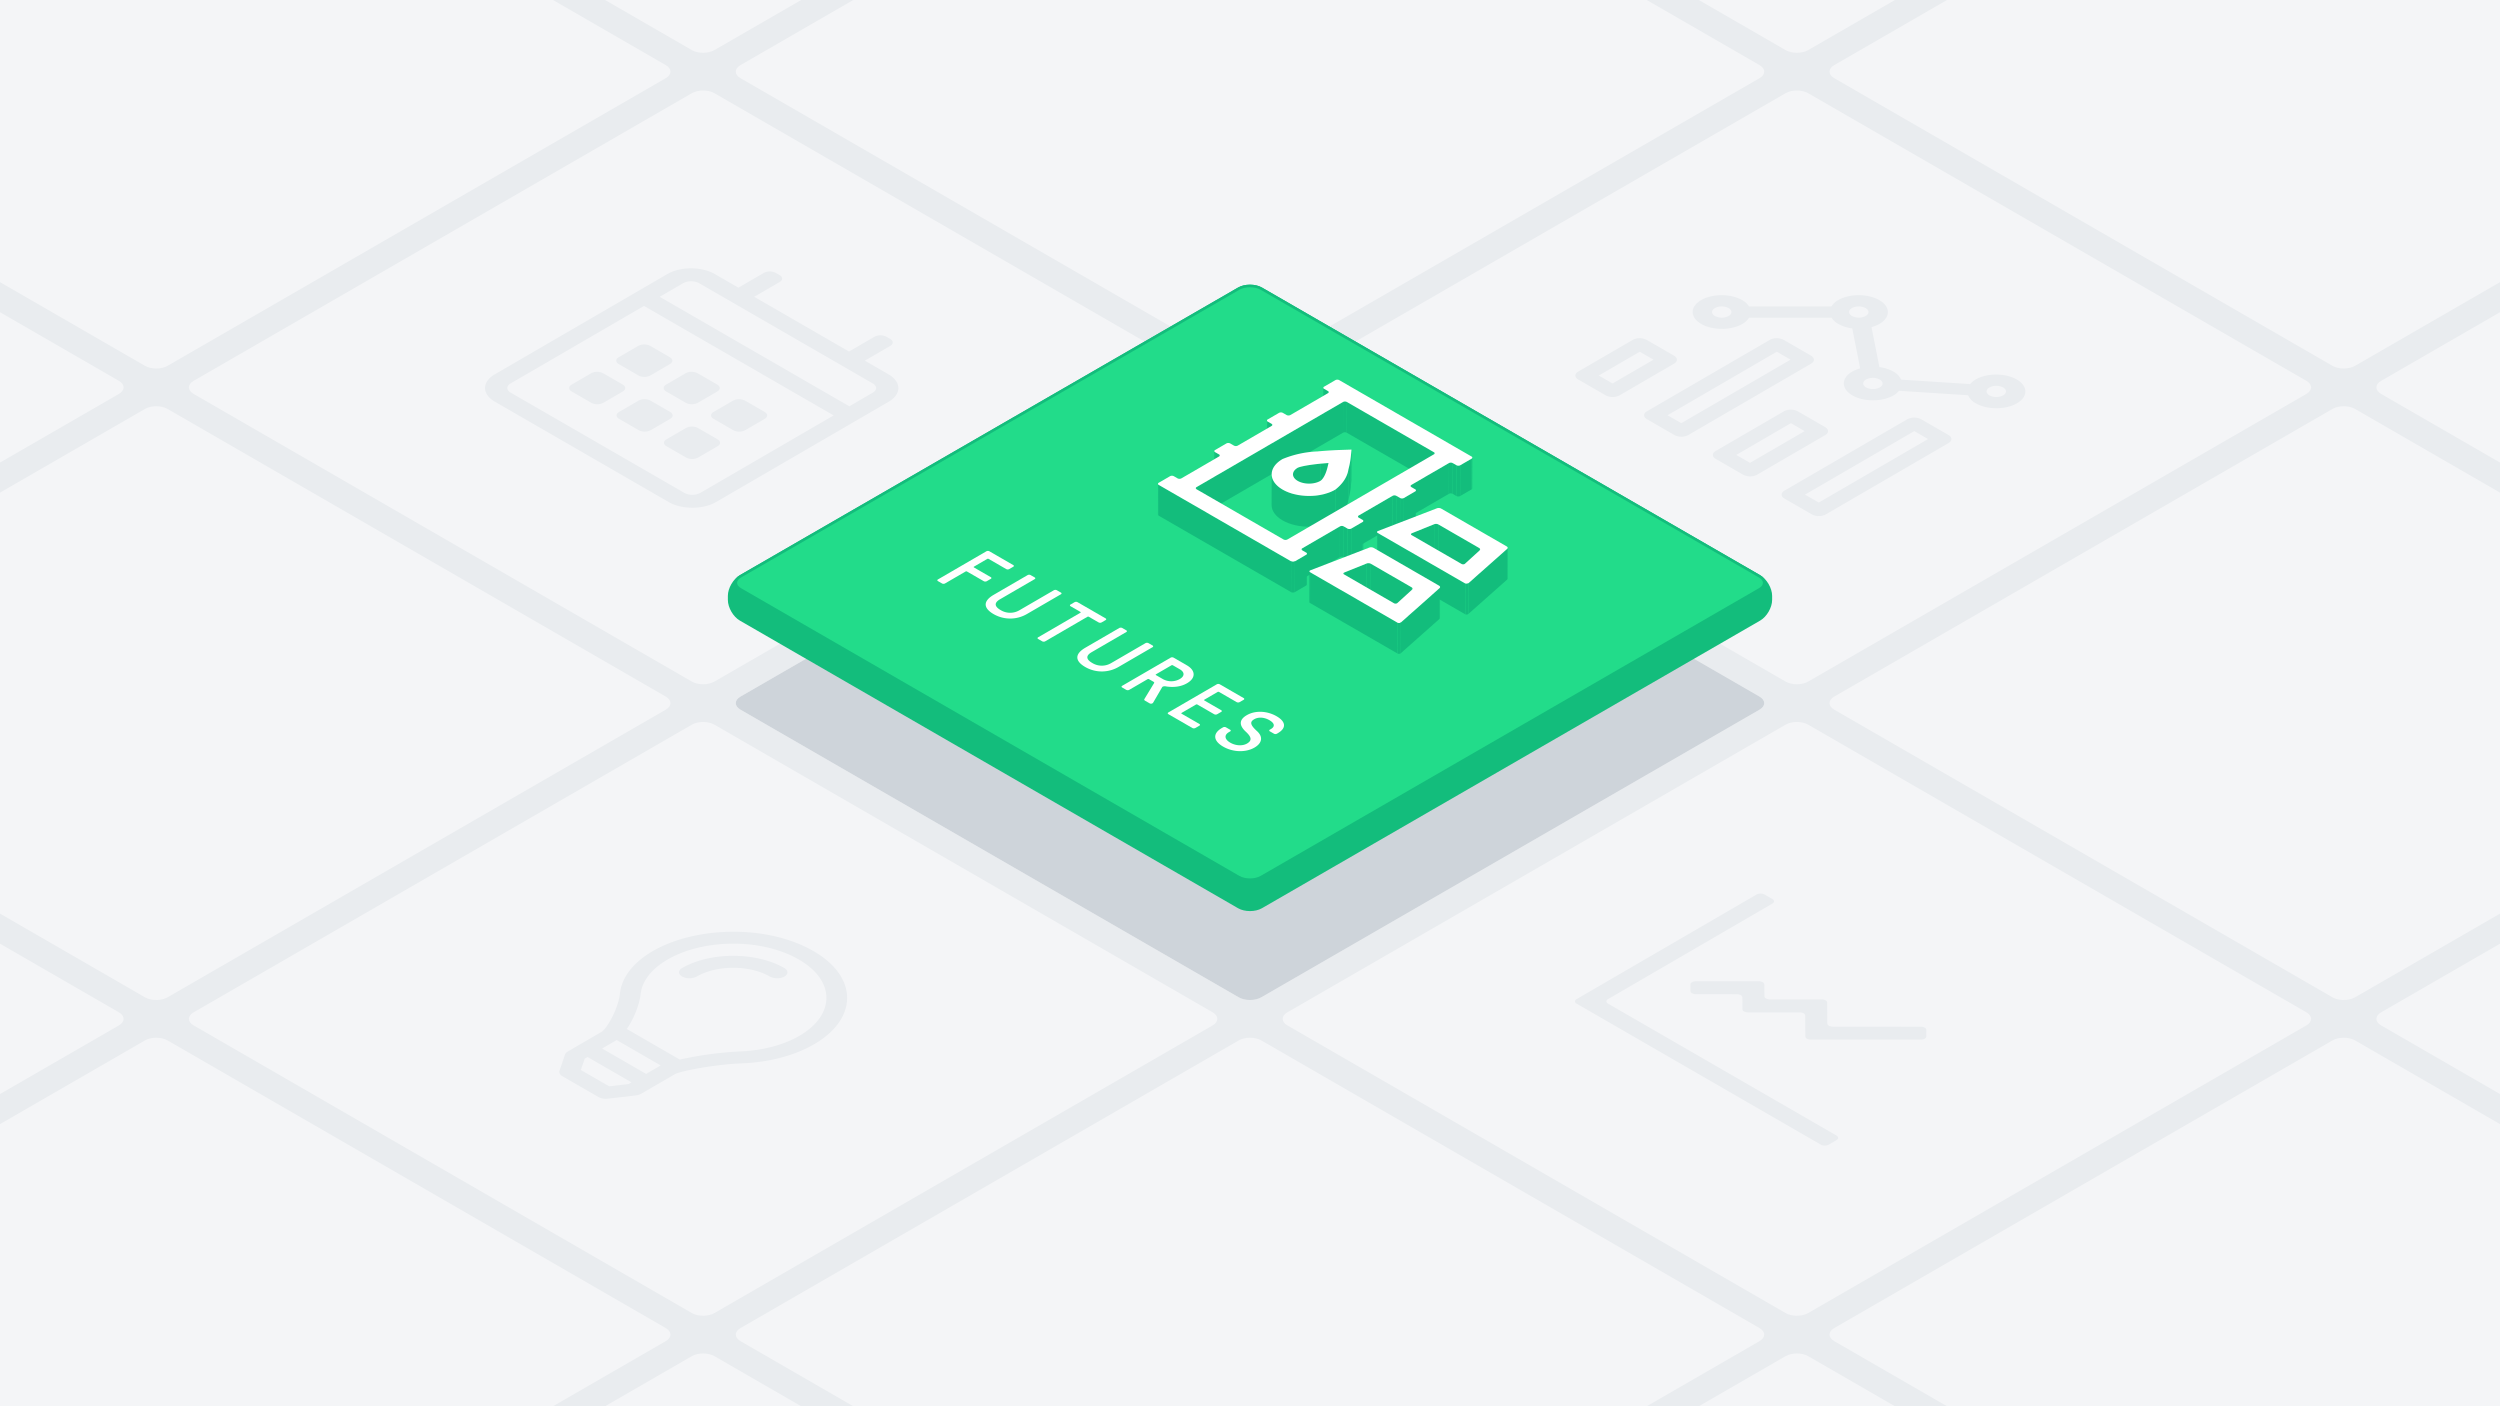 <svg xmlns="http://www.w3.org/2000/svg" viewBox="0 0 1920 1080"><defs><style>.cls-1{fill:#e9ecef;}.cls-2{fill:#f4f5f7;}.cls-3{fill:#ced4da;}.cls-4{fill:#13bd7c;}.cls-5{fill:none;stroke:#13bd7c;stroke-miterlimit:10;stroke-width:2px;}.cls-6{fill:#22dc8a;}.cls-7{isolation:isolate;}.cls-8{fill:#fff;}</style></defs><g id="Background"><rect class="cls-1" x="-20" y="-20" width="1960" height="1120"/></g><g id="_L_Tile_Grid" data-name="[L] Tile Grid"><path class="cls-2" d="M951.34,765.94c4.763,2.75,12.557,2.75,17.32,0L1351.34,545c4.763-2.75,4.763-7.25,0-10L968.66,314.06c-4.763-2.75-12.557-2.75-17.32,0L568.66,535c-4.763,2.75-4.763,7.25,0,10Z"/><path class="cls-2" d="M531.34,523.453c4.763,2.75,12.557,2.75,17.32,0l382.68-220.94c4.763-2.75,4.763-7.25,0-10L548.66,71.573c-4.763-2.75-12.557-2.75-17.32,0L148.66,292.513c-4.763,2.75-4.763,7.25,0,10Z"/><path class="cls-2" d="M111.34,280.966c4.763,2.75,12.557,2.75,17.32,0L511.34,60.025c4.763-2.75,4.763-7.25,0-10L128.66-170.914c-4.763-2.75-12.557-2.75-17.32,0L-271.34,50.026c-4.763,2.75-4.763,7.25,0,10Z"/><path class="cls-2" d="M1371.34,1008.427c4.763,2.75,12.557,2.75,17.32,0l382.68-220.94c4.763-2.75,4.763-7.25,0-10l-382.68-220.94c-4.763-2.75-12.557-2.75-17.32,0L988.66,777.487c-4.763,2.75-4.763,7.25,0,10Z"/><path class="cls-2" d="M1791.34,1250.915c4.763,2.75,12.557,2.75,17.32,0l382.68-220.941c4.763-2.75,4.763-7.25,0-10l-382.68-220.94c-4.763-2.75-12.557-2.75-17.32,0l-382.68,220.941c-4.763,2.75-4.763,7.25,0,10Z"/><path class="cls-2" d="M531.34,1008.428c4.763,2.75,12.557,2.75,17.32,0L931.34,787.487c4.763-2.75,4.763-7.25,0-10L548.66,556.547c-4.763-2.75-12.557-2.75-17.32,0L148.66,777.488c-4.763,2.75-4.763,7.25,0,10Z"/><path class="cls-2" d="M111.34,765.941c4.763,2.75,12.557,2.75,17.32,0L511.34,545c4.763-2.75,4.763-7.25,0-10L128.66,314.06c-4.763-2.75-12.557-2.75-17.32,0L-271.34,535c-4.763,2.75-4.763,7.25,0,10Z"/><path class="cls-2" d="M-308.66,523.453c4.763,2.75,12.557,2.75,17.32,0L91.34,302.513c4.763-2.75,4.763-7.25,0-10L-291.34,71.573c-4.763-2.75-12.557-2.75-17.32,0l-382.68,220.94c-4.763,2.75-4.763,7.25,0,10Z"/><path class="cls-2" d="M951.34,1250.915c4.763,2.75,12.557,2.75,17.32,0l382.68-220.941c4.763-2.75,4.763-7.25,0-10L968.66,799.035c-4.763-2.75-12.557-2.75-17.32,0l-382.68,220.94c-4.763,2.75-4.763,7.25,0,10Z"/><path class="cls-2" d="M1371.34,1493.4c4.763,2.75,12.557,2.75,17.32,0l382.68-220.94c4.763-2.75,4.763-7.25,0-10l-382.68-220.94c-4.763-2.75-12.557-2.75-17.32,0l-382.68,220.94c-4.763,2.75-4.763,7.25,0,10Z"/><path class="cls-2" d="M111.34,1250.915c4.763,2.75,12.557,2.75,17.32,0l382.68-220.94c4.763-2.75,4.763-7.25,0-10L128.66,799.035c-4.763-2.75-12.557-2.75-17.32,0l-382.68,220.94c-4.763,2.75-4.763,7.25,0,10Z"/><path class="cls-2" d="M-308.66,1008.428c4.763,2.75,12.557,2.75,17.32,0L91.34,787.488c4.763-2.75,4.763-7.25,0-10l-382.68-220.94c-4.763-2.75-12.557-2.75-17.32,0l-382.68,220.94c-4.763,2.75-4.763,7.25,0,10Z"/><path class="cls-2" d="M531.34,1493.4c4.763,2.75,12.557,2.75,17.32,0l382.68-220.941c4.763-2.75,4.763-7.25,0-10l-382.68-220.94c-4.763-2.75-12.557-2.75-17.32,0l-382.68,220.94c-4.763,2.75-4.763,7.25,0,10Z"/><path class="cls-2" d="M1371.34,523.453c4.763,2.75,12.557,2.75,17.32,0l382.68-220.94c4.763-2.75,4.763-7.25,0-10L1388.66,71.573c-4.763-2.75-12.557-2.75-17.32,0L988.66,292.513c-4.763,2.75-4.763,7.25,0,10Z"/><path class="cls-2" d="M951.34,280.966c4.763,2.75,12.557,2.75,17.32,0L1351.34,60.025c4.763-2.75,4.763-7.25,0-10L968.66-170.914c-4.763-2.75-12.557-2.75-17.32,0L568.66,50.026c-4.763,2.75-4.763,7.25,0,10Z"/><path class="cls-2" d="M531.34,38.479c4.763,2.75,12.557,2.75,17.32,0L931.34-182.462c4.763-2.75,4.763-7.25,0-10L548.66-413.4c-4.763-2.75-12.557-2.75-17.32,0L148.66-192.461c-4.763,2.75-4.763,7.25,0,10Z"/><path class="cls-2" d="M1791.34,765.94c4.763,2.75,12.557,2.75,17.32,0L2191.34,545c4.763-2.75,4.763-7.25,0-10L1808.66,314.06c-4.763-2.75-12.557-2.75-17.32,0L1408.66,535c-4.763,2.75-4.763,7.25,0,10Z"/><path class="cls-2" d="M2211.34,1008.428c4.763,2.75,12.557,2.75,17.32,0l382.68-220.941c4.763-2.75,4.763-7.25,0-10l-382.68-220.94c-4.763-2.75-12.557-2.75-17.32,0l-382.68,220.94c-4.763,2.75-4.763,7.25,0,10Z"/><path class="cls-2" d="M1791.34,280.966c4.763,2.75,12.557,2.75,17.32,0L2191.34,60.025c4.763-2.75,4.763-7.25,0-10L1808.66-170.914c-4.763-2.75-12.557-2.75-17.32,0L1408.66,50.026c-4.763,2.75-4.763,7.25,0,10Z"/><path class="cls-2" d="M1371.34,38.479c4.763,2.75,12.557,2.75,17.32,0l382.68-220.941c4.763-2.75,4.763-7.25,0-10L1388.66-413.4c-4.763-2.75-12.557-2.75-17.32,0L988.66-192.461c-4.763,2.75-4.763,7.25,0,10Z"/><path class="cls-2" d="M2211.34,523.453c4.763,2.75,12.557,2.75,17.32,0l382.68-220.94c4.763-2.75,4.763-7.25,0-10L2228.66,71.573c-4.763-2.75-12.557-2.75-17.32,0l-382.68,220.94c-4.763,2.75-4.763,7.25,0,10Z"/></g><g id="_L_Central_Tile" data-name="[L] Central Tile"><path class="cls-3" d="M951.34,765.94c4.763,2.75,12.557,2.75,17.32,0L1351.34,545c4.763-2.75,4.763-7.25,0-10L968.66,314.06c-4.763-2.75-12.557-2.75-17.32,0L568.66,535c-4.763,2.75-4.763,7.25,0,10Z"/><path class="cls-4" d="M951.34,696.658c4.763,2.75,12.557,2.75,17.32,0l382.68-220.94c4.763-2.75,8.66-9.5,8.66-15v-3.094c0-5.5-3.9-12.25-8.66-15L968.66,221.684c-4.763-2.75-12.557-2.75-17.32,0L568.66,442.624c-4.763,2.75-8.66,9.5-8.66,15v3.094c0,5.5,3.9,12.25,8.66,15Z"/><path class="cls-5" d="M951.34,696.658c4.763,2.75,12.557,2.75,17.32,0l382.68-220.94c4.763-2.75,8.66-9.5,8.66-15v-3.094c0-5.5-3.9-12.25-8.66-15L968.66,221.684c-4.763-2.75-12.557-2.75-17.32,0L568.66,442.624c-4.763,2.75-8.66,9.5-8.66,15v3.094c0,5.5,3.9,12.25,8.66,15Z"/><path class="cls-6" d="M951.34,673.564c4.763,2.75,12.557,2.75,17.32,0l382.68-220.94c4.763-2.75,4.763-7.25,0-10L968.66,221.684c-4.763-2.75-12.557-2.75-17.32,0L568.66,442.624c-4.763,2.75-4.763,7.25,0,10Z"/><path class="cls-5" d="M951.34,673.564c4.763,2.75,12.557,2.75,17.32,0l382.68-220.94c4.763-2.75,4.763-7.25,0-10L968.66,221.684c-4.763-2.75-12.557-2.75-17.32,0L568.66,442.624c-4.763,2.75-4.763,7.25,0,10Z"/></g><g id="Icon"><path class="cls-1" d="M682.374,287.5c10.049,5.8,10.1,15.216.118,21.018L549.863,385.594c-9.984,5.8-26.238,5.8-36.287,0L380.085,308.523c-10.049-5.8-10.1-15.216-.118-21.018L512.6,210.429c9.984-5.8,26.238-5.8,36.287,0l18.2,10.509,19.588-11.383a10.041,10.041,0,0,1,9.075,0l3.032,1.751c2.5,1.445,2.516,3.811.03,5.256l-19.588,11.383,72.811,42.038L671.622,258.6a10.042,10.042,0,0,1,9.074,0l3.033,1.751c2.5,1.446,2.516,3.812.03,5.257L664.171,276.99ZM537.732,378.59l102.487-59.558L494.584,234.95,392.1,294.508c-3.318,1.928-3.293,5.08.046,7.008l133.49,77.071a13.378,13.378,0,0,0,12.1,0m114.539-66.562,18.09-10.513c3.311-1.925,3.294-5.08-.045-7.008L536.825,217.436a13.385,13.385,0,0,0-12.1,0l-18.091,10.513,145.635,84.082"/><g class="cls-7"><path class="cls-1" d="M475.184,279.619c-2.5-1.445-2.522-3.807-.036-5.252l15.071-8.759a10.041,10.041,0,0,1,9.075,0l15.17,8.758c2.5,1.445,2.517,3.812.03,5.257l-15.071,8.758a10.028,10.028,0,0,1-9.069,0Z"/><path class="cls-1" d="M511.589,300.638c-2.5-1.445-2.522-3.808-.036-5.253l15.072-8.758a10.044,10.044,0,0,1,9.075,0l15.17,8.759c2.5,1.445,2.516,3.811.029,5.257L535.828,309.4a10.028,10.028,0,0,1-9.069,0Z"/><path class="cls-1" d="M548,321.657c-2.5-1.445-2.516-3.805-.03-5.249l15.072-8.759a10.026,10.026,0,0,1,9.068,0l15.17,8.758c2.5,1.446,2.516,3.812.03,5.257l-15.072,8.759a10.026,10.026,0,0,1-9.068,0Z"/><path class="cls-1" d="M475.414,321.661c-2.5-1.445-2.516-3.812-.029-5.257l15.071-8.758a10.044,10.044,0,0,1,9.075,0L514.7,316.4c2.5,1.445,2.516,3.811.03,5.257l-15.072,8.758a10.041,10.041,0,0,1-9.075,0Z"/><path class="cls-1" d="M511.82,342.679c-2.5-1.445-2.51-3.808-.024-5.253l15.072-8.758a10.026,10.026,0,0,1,9.068,0l15.17,8.758c2.5,1.446,2.517,3.812.03,5.257l-15.071,8.759a10.041,10.041,0,0,1-9.075,0Z"/></g><path class="cls-1" d="M439.009,300.642c-2.5-1.445-2.516-3.812-.03-5.256l15.072-8.759a10.041,10.041,0,0,1,9.075,0l15.17,8.758c2.5,1.445,2.516,3.812.029,5.257L463.254,309.4a10.041,10.041,0,0,1-9.075,0Z"/><path class="cls-1" d="M602.418,743.479c3.11,1.795,3.126,4.707.037,6.5a12.362,12.362,0,0,1-11.226,0c-15.528-8.965-40.709-8.962-56.136,0a12.371,12.371,0,0,1-11.226,0c-3.116-1.8-3.126-4.708-.036-6.5C545.429,730.931,580.685,730.931,602.418,743.479Z"/><path class="cls-1" d="M624.8,730.474c34.215,19.754,34.4,51.78.4,71.535-15.516,9.016-35.458,13.9-55.825,14.675-19.106.726-44.409,5.349-50.706,8.084l-26.306,15.264a10.729,10.729,0,0,1-4.04,1.254l-21.5,2.5a12.133,12.133,0,0,1-7.192-1.257l-27.754-16.024c-1.884-1.087-2.7-2.647-2.187-4.158l4.251-12.463a4.584,4.584,0,0,1,2.15-2.345l26.267-15.286c4.6-3.554,12.593-18.244,13.791-29.4,1.27-11.774,9.611-23.323,25.07-32.336C533.6,711.66,588.564,709.555,624.8,730.474Zm-56.5,77.031c17.242-.656,33.459-4.918,45.644-12,27.771-16.138,27.616-42.395-.329-58.53-29.414-16.982-74.164-15.673-101.027.012-12.154,7.1-19.5,16.411-20.579,26.471-.659,6.086-4.033,17.152-10.636,26.8l40.69,23.492a276.279,276.279,0,0,1,46.237-6.248M496.21,824.764l11.2-6.5L473.6,798.747l-11.17,6.513,33.781,19.5M482.8,832.542l2.207-1.283L451.253,811.77l-2.2,1.287-2.968,8.692,21.721,12.54,15-1.747"/><path class="cls-1" d="M1496.494,334.138c2.917,1.684,2.933,4.412.034,6.1L1402.11,395.1a11.594,11.594,0,0,1-10.52,0l-21.114-12.19c-2.918-1.685-2.933-4.413-.04-6.094l94.418-54.869a11.589,11.589,0,0,1,10.525,0ZM1396.8,385.963l83.926-48.773-10.56-6.1-83.926,48.773,10.56,6.1"/><path class="cls-1" d="M1285.658,273.176c2.918,1.685,2.933,4.412.034,6.1l-41.966,24.388a11.594,11.594,0,0,1-10.52,0l-21.12-12.194c-2.918-1.685-2.933-4.413-.041-6.094l41.966-24.388a11.594,11.594,0,0,1,10.526,0Zm-47.247,21.34,31.475-18.291-10.56-6.1-31.475,18.291,10.56,6.1"/><g class="cls-7"><path class="cls-1" d="M1511.487,303.553l-53.063-3.417a15.533,15.533,0,0,1-4.2,3.521c-8.69,5.05-22.825,5.054-31.578,0s-8.787-13.237-.1-18.288a26.105,26.105,0,0,1,6.063-2.444l-6.072-30.724a29.553,29.553,0,0,1-10.723-3.413,14.415,14.415,0,0,1-5.22-4.837l-63.29,0a14.234,14.234,0,0,1-5.165,4.836c-8.691,5.051-22.831,5.051-31.578,0s-8.793-13.241-.1-18.291,22.831-5.051,31.578,0a14.462,14.462,0,0,1,5.214,4.833h63.295a14.206,14.206,0,0,1,5.159-4.833c8.7-5.054,22.831-5.05,31.578,0s8.8,13.237.1,18.291a26.281,26.281,0,0,1-6.058,2.44l6.06,30.725a29.455,29.455,0,0,1,10.73,3.41,13.154,13.154,0,0,1,5.921,6.2l53.069,3.414a15.527,15.527,0,0,1,4.193-3.517c8.7-5.054,22.825-5.054,31.578,0s8.793,13.233.1,18.287-22.818,5.05-31.565,0A13.2,13.2,0,0,1,1511.487,303.553Zm-78.349-5.993a11.618,11.618,0,0,0,10.527,0c2.892-1.681,2.877-4.417-.035-6.1a11.616,11.616,0,0,0-10.526,0c-2.892,1.681-2.877,4.416.034,6.1M1422.3,242.694a11.628,11.628,0,0,0,10.526,0c2.893-1.681,2.877-4.416-.034-6.1a11.616,11.616,0,0,0-10.526,0c-2.887,1.677-2.877,4.416.034,6.1m116.087,54.869a11.613,11.613,0,0,0-10.525,0c-2.887,1.677-2.877,4.416.034,6.1a11.64,11.64,0,0,0,10.526,0c2.892-1.681,2.87-4.42-.035-6.1M1317.057,242.7a11.618,11.618,0,0,0,10.527,0c2.892-1.681,2.876-4.416-.035-6.1a11.616,11.616,0,0,0-10.526,0c-2.892,1.681-2.877,4.416.034,6.1"/><path class="cls-1" d="M1390.9,273.176c2.918,1.684,2.933,4.412.035,6.1l-94.419,54.869a11.592,11.592,0,0,1-10.519,0l-21.121-12.194c-2.918-1.685-2.933-4.413-.04-6.093l94.418-54.87a11.589,11.589,0,0,1,10.525,0ZM1291.206,325l83.927-48.773-10.561-6.1L1280.646,318.9l10.56,6.1"/><path class="cls-1" d="M1401.739,328.041c2.918,1.685,2.933,4.412.034,6.1l-52.458,30.485a11.594,11.594,0,0,1-10.52,0l-21.113-12.19c-2.918-1.685-2.933-4.413-.041-6.094l52.458-30.485a11.591,11.591,0,0,1,10.526,0ZM1344,355.478l41.966-24.388-10.56-6.1-41.966,24.388,10.56,6.1"/></g><path class="cls-1" d="M1478.178,789.244a2.077,2.077,0,0,1,1.23,1.741l.028,4.976c0,1.353-1.876,2.488-4.243,2.466h-84.437a6.19,6.19,0,0,1-3.036-.729,2.085,2.085,0,0,1-1.235-1.737l-.09-15.984a2.166,2.166,0,0,0-1.265-1.761,5.978,5.978,0,0,0-3.006-.705l-39.654,0a6.191,6.191,0,0,1-3.041-.726,2.077,2.077,0,0,1-1.23-1.74l-.051-9a2.186,2.186,0,0,0-1.272-1.759,5.976,5.976,0,0,0-3-.707l-31.324-.066a6.225,6.225,0,0,1-3.046-.728,2.064,2.064,0,0,1-1.225-1.738l-.028-4.976c-.014-1.353,1.87-2.492,4.244-2.467l48.244,0a6.247,6.247,0,0,1,3.042.731,2.074,2.074,0,0,1,1.23,1.736l.057,9a2.161,2.161,0,0,0,1.262,1.759,6,6,0,0,0,3.009.707h39.647a6.237,6.237,0,0,1,3.047.729,2.077,2.077,0,0,1,1.231,1.741l.084,15.98a2.188,2.188,0,0,0,1.272,1.76,6.018,6.018,0,0,0,3,.71l67.5.062A6.221,6.221,0,0,1,1478.178,789.244Z"/><path class="cls-1" d="M1361.167,690.466c1.661.958,1.669,2.529.014,3.491l-126.235,73.36c-1.65.958-1.634,2.532.026,3.491l175.463,101.3c1.666.962,1.669,2.536.019,3.5l-6.013,3.494a6.673,6.673,0,0,1-6.033,0L1210.846,770.811c-1.666-.962-1.669-2.536-.02-3.494l138.256-80.345a6.663,6.663,0,0,1,6.033,0Z"/><g class="cls-7"><path class="cls-4" d="M1016.284,321.421l.067-23.639a1.028,1.028,0,0,0,.6.848l-.067,23.64A1.028,1.028,0,0,1,1016.284,321.421Z"/><polygon class="cls-4" points="1019.86 300.307 1019.793 323.947 1016.888 322.27 1016.955 298.63 1019.86 300.307"/><path class="cls-4" d="M1020.461,301.148l-.067,23.64a1.019,1.019,0,0,0-.6-.841l.067-23.64A1.019,1.019,0,0,1,1020.461,301.148Z"/><path class="cls-4" d="M1034.385,308.693l-.067,23.64a3.205,3.205,0,0,0-2.9,0l.067-23.64A3.208,3.208,0,0,1,1034.385,308.693Z"/><path class="cls-4" d="M973,346.582l.067-23.64a1.025,1.025,0,0,0,.6.847l-.067,23.639A1.024,1.024,0,0,1,973,346.582Z"/><polygon class="cls-4" points="976.568 325.466 976.501 349.105 973.596 347.428 973.663 323.789 976.568 325.466"/><path class="cls-4" d="M977.17,326.308l-.068,23.64a1.02,1.02,0,0,0-.6-.843l.067-23.639A1.023,1.023,0,0,1,977.17,326.308Z"/><polygon class="cls-4" points="1101.194 347.265 1101.127 370.905 1034.318 332.333 1034.385 308.693 1101.194 347.265"/><path class="cls-4" d="M932.589,370.063l.067-23.64a1.025,1.025,0,0,0,.6.847l-.067,23.64A1.025,1.025,0,0,1,932.589,370.063Z"/><path class="cls-4" d="M1101.8,348.112l-.067,23.64a1.025,1.025,0,0,0-.6-.847l.067-23.64A1.027,1.027,0,0,1,1101.8,348.112Z"/><polygon class="cls-4" points="936.162 348.947 936.095 372.587 933.19 370.91 933.257 347.27 936.162 348.947"/><path class="cls-4" d="M936.764,349.79l-.067,23.639a1.023,1.023,0,0,0-.6-.842l.067-23.64A1.024,1.024,0,0,1,936.764,349.79Z"/><polygon class="cls-4" points="1037.951 345.275 1037.884 368.915 1037.373 374.175 1037.44 350.535 1037.951 345.275"/><path class="cls-4" d="M1130.735,351.442l-.067,23.64a1.019,1.019,0,0,1-.595.836l.067-23.64A1.017,1.017,0,0,0,1130.735,351.442Z"/><path class="cls-4" d="M1115.688,355.633l-.067,23.64a3.193,3.193,0,0,0-2.9,0l.067-23.64A3.2,3.2,0,0,1,1115.688,355.633Z"/><polygon class="cls-4" points="1020.311 355.571 1020.244 379.211 1014.176 379.712 1014.243 356.072 1020.311 355.571"/><polygon class="cls-4" points="1130.14 352.278 1130.073 375.918 1121.415 380.95 1121.482 357.31 1130.14 352.278"/><polygon class="cls-4" points="1118.593 357.31 1118.526 380.95 1115.621 379.273 1115.688 355.633 1118.593 357.31"/><path class="cls-4" d="M1121.482,357.31l-.067,23.64a3.19,3.19,0,0,1-2.889,0l.067-23.64A3.19,3.19,0,0,0,1121.482,357.31Z"/><path class="cls-4" d="M1037.44,350.535l-.067,23.64a63.939,63.939,0,0,1-1.859,9.964l.067-23.64A63.918,63.918,0,0,0,1037.44,350.535Z"/><path class="cls-4" d="M992.945,387.893l.067-23.639c.005-1.807,1.2-3.611,3.583-5,.285-.166,3.573-1.736,17.648-3.185l-.067,23.64c-14.075,1.449-17.363,3.019-17.648,3.185C994.143,384.283,992.95,386.087,992.945,387.893Z"/><polygon class="cls-4" points="1112.786 355.633 1112.719 379.273 1083.864 396.041 1083.931 372.402 1112.786 355.633"/><path class="cls-4" d="M889.3,395.216l.067-23.639a1.027,1.027,0,0,0,.605.848l-.067,23.64A1.027,1.027,0,0,1,889.3,395.216Z"/><path class="cls-4" d="M1083.267,396.876l.067-23.639a1.02,1.02,0,0,1,.6-.835l-.067,23.639A1.021,1.021,0,0,0,1083.267,396.876Z"/><polygon class="cls-4" points="1031.483 308.693 1031.416 332.333 918.901 397.719 918.968 374.08 1031.483 308.693"/><path class="cls-4" d="M918.309,398.554l.067-23.64a1.015,1.015,0,0,1,.592-.834l-.067,23.639A1.017,1.017,0,0,0,918.309,398.554Z"/><path class="cls-4" d="M1035.581,360.5l-.067,23.64c-.8,5.592-4.247,10.959-10.006,15.49l.067-23.64C1031.334,371.458,1034.778,366.091,1035.581,360.5Z"/><path class="cls-4" d="M1087.446,376.6l-.067,23.639a1.013,1.013,0,0,1-.591.831l.067-23.64A1.01,1.01,0,0,0,1087.446,376.6Z"/><path class="cls-4" d="M1072.4,380.792l-.067,23.639a3.194,3.194,0,0,0-2.895,0l.067-23.64A3.191,3.191,0,0,1,1072.4,380.792Z"/><polygon class="cls-4" points="1086.855 377.433 1086.788 401.073 1078.129 406.105 1078.196 382.465 1086.855 377.433"/><polygon class="cls-4" points="1075.3 382.469 1075.233 406.109 1072.328 404.431 1072.395 380.792 1075.3 382.469"/><path class="cls-4" d="M976.585,387.846l.067-23.639c-.012,4.278,2.809,8.563,8.455,11.823,11.218,6.476,29.349,6.5,40.468-.041l-.067,23.64c-11.119,6.543-29.25,6.517-40.468.04C979.394,396.41,976.573,392.125,976.585,387.846Z"/><path class="cls-8" d="M1035.581,360.5c-.8,5.592-4.247,10.959-10.006,15.49-11.119,6.543-29.25,6.517-40.468.041s-11.284-17-.132-23.482a78.346,78.346,0,0,1,26.708-5.846c8.975-.837,16.826-1.11,17.189-1.113l9.079-.314-.511,5.26A63.918,63.918,0,0,1,1035.581,360.5Zm-38.93,8.822c4.834,2.79,12.572,2.79,17.374,0,.285-.165,3.349-1.946,5.447-10.229l.839-3.52-6.068.5c-14.075,1.449-17.363,3.019-17.648,3.185-4.8,2.791-4.77,7.277.056,10.064"/><path class="cls-4" d="M1078.2,382.465l-.067,23.64a3.208,3.208,0,0,1-2.9,0l.067-23.64A3.2,3.2,0,0,0,1078.2,382.465Z"/><polygon class="cls-4" points="1069.5 380.788 1069.433 404.428 1043.458 419.523 1043.525 395.883 1069.5 380.788"/><path class="cls-4" d="M1042.863,420.358l.067-23.64a1.02,1.02,0,0,1,.6-.835l-.067,23.64A1.019,1.019,0,0,0,1042.863,420.358Z"/><path class="cls-4" d="M1047.04,400.084l-.067,23.64a1.01,1.01,0,0,1-.591.83l.067-23.639A1.013,1.013,0,0,0,1047.04,400.084Z"/><path class="cls-4" d="M1031.99,404.273l-.067,23.64a3.193,3.193,0,0,0-2.9,0l.067-23.64A3.2,3.2,0,0,1,1031.99,404.273Z"/><polygon class="cls-4" points="1046.449 400.915 1046.382 424.554 1037.723 429.586 1037.79 405.946 1046.449 400.915"/><polygon class="cls-4" points="1034.895 405.95 1034.828 429.59 1031.923 427.913 1031.99 404.273 1034.895 405.95"/><path class="cls-4" d="M1037.79,405.946l-.067,23.64a3.2,3.2,0,0,1-2.895,0l.067-23.64A3.2,3.2,0,0,0,1037.79,405.946Z"/><polygon class="cls-4" points="1029.094 404.269 1029.027 427.909 1000.166 444.681 1000.233 421.042 1029.094 404.269"/><path class="cls-4" d="M999.574,445.511l.068-23.64a1.009,1.009,0,0,1,.591-.829l-.067,23.639A1.015,1.015,0,0,0,999.574,445.511Z"/><path class="cls-4" d="M1003.752,425.237l-.068,23.64a1.018,1.018,0,0,1-.594.836l.067-23.64A1.02,1.02,0,0,0,1003.752,425.237Z"/><polygon class="cls-4" points="1003.157 426.073 1003.09 449.713 994.431 454.745 994.498 431.105 1003.157 426.073"/><polygon class="cls-4" points="991.609 431.105 991.542 454.745 889.905 396.065 889.972 372.425 991.609 431.105"/><path class="cls-8" d="M1130.137,350.6a.888.888,0,0,1,0,1.677l-8.658,5.032a3.19,3.19,0,0,1-2.889,0l-2.9-1.677a3.2,3.2,0,0,0-2.9,0L1083.931,372.4a.888.888,0,0,0,.009,1.681l2.9,1.677a.885.885,0,0,1,.01,1.673l-8.659,5.032a3.2,3.2,0,0,1-2.9,0l-2.9-1.677a3.191,3.191,0,0,0-2.895,0l-25.975,15.095a.889.889,0,0,0,.009,1.681l2.9,1.677a.885.885,0,0,1,.01,1.674l-8.659,5.031a3.2,3.2,0,0,1-2.895,0l-2.9-1.677a3.2,3.2,0,0,0-2.9,0l-28.861,16.773a.886.886,0,0,0,.015,1.677l2.9,1.677a.888.888,0,0,1,0,1.677l-8.659,5.032a3.19,3.19,0,0,1-2.889,0l-101.637-58.68a.887.887,0,0,1-.016-1.677l8.658-5.032a3.218,3.218,0,0,1,2.9,0l2.905,1.677a3.19,3.19,0,0,0,2.889,0l28.862-16.772a.885.885,0,0,0-.01-1.674l-2.905-1.677a.89.89,0,0,1-.009-1.681l8.658-5.032a3.205,3.205,0,0,1,2.9,0l2.9,1.677a3.2,3.2,0,0,0,2.895,0l25.975-15.095a.885.885,0,0,0-.009-1.673l-2.9-1.677a.891.891,0,0,1-.009-1.682l8.658-5.031a3.205,3.205,0,0,1,2.9,0l2.905,1.677a3.194,3.194,0,0,0,2.895,0l28.855-16.769a.886.886,0,0,0,0-1.677l-2.9-1.677a.887.887,0,0,1-.015-1.677l8.658-5.032a3.218,3.218,0,0,1,2.9,0ZM988.689,414.333,1101.2,348.946a.889.889,0,0,0-.01-1.681l-66.809-38.572a3.208,3.208,0,0,0-2.9,0L918.968,374.08a.89.89,0,0,0,.01,1.681l66.809,38.572a3.218,3.218,0,0,0,2.9,0"/><path class="cls-4" d="M994.5,431.105l-.067,23.64a3.19,3.19,0,0,1-2.889,0l.067-23.64A3.19,3.19,0,0,0,994.5,431.105Z"/></g><g class="cls-7"><path class="cls-4" d="M1104.657,402.761l-.067,23.64a4.14,4.14,0,0,0-3.183-.169l.067-23.64A4.14,4.14,0,0,1,1104.657,402.761Z"/><path class="cls-4" d="M1057.487,432.248l.067-23.639a.852.852,0,0,0,.518.692l-.068,23.64A.853.853,0,0,1,1057.487,432.248Z"/><polygon class="cls-4" points="1101.474 402.592 1101.407 426.232 1084.358 433.106 1084.426 409.467 1101.474 402.592"/><path class="cls-4" d="M1083.559,433.938l.067-23.64c0-.325.3-.647.8-.831l-.068,23.639C1083.854,433.291,1083.56,433.613,1083.559,433.938Z"/><polygon class="cls-4" points="1136.031 420.875 1135.964 444.515 1104.59 426.401 1104.657 402.761 1136.031 420.875"/><path class="cls-4" d="M1157.9,420.722l-.067,23.64a1.085,1.085,0,0,1-.408.8l.067-23.639A1.087,1.087,0,0,0,1157.9,420.722Z"/><path class="cls-4" d="M1136.737,421.917l-.067,23.64a1.284,1.284,0,0,0-.706-1.042l.067-23.64A1.284,1.284,0,0,1,1136.737,421.917Z"/><polygon class="cls-4" points="1157.494 421.524 1157.427 445.163 1127.722 471.516 1127.789 447.877 1157.494 421.524"/><polygon class="cls-4" points="1125.174 448.043 1125.107 471.682 1058.004 432.941 1058.072 409.301 1125.174 448.043"/><path class="cls-4" d="M1125.545,448.212l-.067,23.64a1.507,1.507,0,0,1-.371-.17l.067-23.639A1.506,1.506,0,0,0,1125.545,448.212Z"/><path class="cls-8" d="M1058.072,409.3c-.683-.393-.674-.956-.072-1.342a1.73,1.73,0,0,1,.356-.17l45.181-17.417a4.173,4.173,0,0,1,3.19.166l50.47,29.139c.8.5.949,1.261.3,1.847l-29.7,26.353a2.448,2.448,0,0,1-2.244.335,1.506,1.506,0,0,1-.371-.169Zm26.354.166c-.756.276-1.039.862-.572,1.3a1.071,1.071,0,0,0,.287.21l38.347,22.139a2.568,2.568,0,0,0,2.323.041,1.065,1.065,0,0,0,.285-.21l11.238-10.23c.646-.59.495-1.345-.3-1.843l-31.374-18.114a4.14,4.14,0,0,0-3.183-.169l-17.048,6.875"/><path class="cls-4" d="M1127.789,447.877l-.067,23.639a2.445,2.445,0,0,1-2.244.336l.067-23.64A2.448,2.448,0,0,0,1127.789,447.877Z"/></g><g class="cls-7"><path class="cls-4" d="M1052.744,432.93l-.067,23.639a4.138,4.138,0,0,0-3.182-.169l.067-23.64A4.134,4.134,0,0,1,1052.744,432.93Z"/><path class="cls-4" d="M1005.574,462.417l.067-23.64a.855.855,0,0,0,.518.692l-.067,23.64A.856.856,0,0,1,1005.574,462.417Z"/><polygon class="cls-4" points="1049.562 432.76 1049.495 456.4 1032.446 463.274 1032.513 439.635 1049.562 432.76"/><path class="cls-4" d="M1031.647,464.106l.067-23.64c0-.324.3-.647.8-.831l-.067,23.639C1031.942,463.459,1031.648,463.781,1031.647,464.106Z"/><polygon class="cls-4" points="1084.119 451.043 1084.052 474.683 1052.677 456.569 1052.744 432.93 1084.119 451.043"/><path class="cls-4" d="M1105.99,450.891l-.067,23.639a1.088,1.088,0,0,1-.409.8l.067-23.64A1.087,1.087,0,0,0,1105.99,450.891Z"/><path class="cls-4" d="M1084.825,452.085l-.067,23.64a1.284,1.284,0,0,0-.706-1.042l.067-23.64A1.286,1.286,0,0,1,1084.825,452.085Z"/><polygon class="cls-4" points="1105.581 451.692 1105.514 475.332 1075.81 501.685 1075.877 478.045 1105.581 451.692"/><polygon class="cls-4" points="1073.262 478.211 1073.195 501.851 1006.092 463.109 1006.159 439.469 1073.262 478.211"/><path class="cls-4" d="M1073.632,478.38l-.067,23.64a1.535,1.535,0,0,1-.37-.169l.067-23.64A1.5,1.5,0,0,0,1073.632,478.38Z"/><path class="cls-8" d="M1105.581,451.692l-29.7,26.353a2.443,2.443,0,0,1-2.245.335,1.5,1.5,0,0,1-.37-.169l-67.1-38.742c-.683-.392-.674-.956-.071-1.342a1.745,1.745,0,0,1,.355-.169l45.182-17.418a4.171,4.171,0,0,1,3.189.166l50.471,29.139C1106.083,450.35,1106.234,451.106,1105.581,451.692Zm-35.006,11.593a2.565,2.565,0,0,0,2.323.041,1.029,1.029,0,0,0,.285-.21l11.239-10.23c.645-.589.495-1.345-.3-1.843l-31.375-18.113a4.134,4.134,0,0,0-3.182-.17l-17.049,6.875c-.756.276-1.039.862-.572,1.3a1.04,1.04,0,0,0,.288.21l38.346,22.139"/><path class="cls-4" d="M1075.877,478.045l-.067,23.64a2.449,2.449,0,0,1-2.245.335l.067-23.64A2.443,2.443,0,0,0,1075.877,478.045Z"/></g><path class="cls-8" d="M814.773,455.094a.693.693,0,0,1,0,1.309l-26.051,15.139a25.476,25.476,0,0,1-25.62.1c-7.886-4.552-8.374-9.927.081-14.84l26.052-15.14a2.5,2.5,0,0,1,2.265,0l3.122,1.8a.694.694,0,0,1,.008,1.312l-26.616,15.468c-5.075,2.949-3.811,5.831.441,8.286a14.024,14.024,0,0,0,14.314.232l26.616-15.467a2.5,2.5,0,0,1,2.265,0Z"/><path class="cls-8" d="M778.164,433.958a.694.694,0,0,1,.007,1.312l-3.1,1.8a2.5,2.5,0,0,1-2.265,0l-13.5-7.8a1.15,1.15,0,0,0-1.133,0l-10.149,5.9c-.336.2-.334.454.011.653l12.884,7.439a.692.692,0,0,1,0,1.308l-3.1,1.8a2.5,2.5,0,0,1-2.259,0l-12.884-7.438a1.15,1.15,0,0,0-1.133,0l-15.788,9.175a2.506,2.506,0,0,1-2.266,0l-3.122-1.8a.694.694,0,0,1-.007-1.312l37.215-21.627a2.5,2.5,0,0,1,2.265,0Z"/><path class="cls-8" d="M885.145,495.724a.694.694,0,0,1,.008,1.312L859.1,512.175a25.485,25.485,0,0,1-25.62.1c-7.892-4.556-8.374-9.927.082-14.841l26.051-15.139a2.5,2.5,0,0,1,2.259,0l3.122,1.8A.694.694,0,0,1,865,485.4L838.387,500.87c-5.075,2.949-3.811,5.831.447,8.29a14.021,14.021,0,0,0,14.308.228l26.616-15.467a2.5,2.5,0,0,1,2.265,0Z"/><path class="cls-8" d="M849.1,474.915a.694.694,0,0,1,.007,1.312l-3.1,1.8a2.5,2.5,0,0,1-2.265,0l-7.489-4.324a1.16,1.16,0,0,0-1.133,0l-32.42,18.84a2.5,2.5,0,0,1-2.266,0l-3.122-1.8a.693.693,0,0,1,0-1.309l32.42-18.84c.343-.2.335-.461,0-.656l-7.546-4.357a.7.7,0,0,1-.008-1.313l3.1-1.8a2.506,2.506,0,0,1,2.266,0Z"/><path class="cls-8" d="M980.369,550.047c7.265,4.195,7.688,9.142,1.034,13.008l-.736.428a2.506,2.506,0,0,1-2.266,0l-3.115-1.8a.694.694,0,0,1-.008-1.312l.736-.428c3.381-1.964,2.915-4.519-1.12-6.849s-8.5-2.554-11.707-.689c-3.5,2.035-2.973,4.427,2.2,9.112,4.778,4.324,3.953,9.2-1.915,12.615-6.761,3.929-16.551,3.634-24.04-.69-7.777-4.489-8.209-10.155-1.048-14.317l.907-.527a2.5,2.5,0,0,1,2.259,0l3.18,1.835a.691.691,0,0,1,.007,1.305l-.907.527c-3.831,2.227-3.418,5.537,1.013,8.1,4.144,2.393,9.4,2.688,12.846.686,3.889-2.26,3.651-4.881-.846-9.042-5.175-4.752-5.48-9.175.666-12.747C964.222,545.362,973.39,546.018,980.369,550.047Z"/><path class="cls-8" d="M955.121,536.124a.7.7,0,0,1,.007,1.312l-3.1,1.8a2.515,2.515,0,0,1-2.266,0l-13.51-7.8a1.16,1.16,0,0,0-1.133,0l-10.149,5.9c-.336.2-.328.457.01.652l12.885,7.439a.694.694,0,0,1,.007,1.312l-3.1,1.8a2.5,2.5,0,0,1-2.265,0L919.619,541.1a1.158,1.158,0,0,0-1.132,0l-10.993,6.389c-.336.195-.335.46,0,.656l13.618,7.862a.694.694,0,0,1,.007,1.313l-3.1,1.8a2.5,2.5,0,0,1-2.266,0l-18.439-10.645a.694.694,0,0,1-.007-1.313l37.215-21.627a2.506,2.506,0,0,1,2.266,0Z"/><path class="cls-8" d="M892.4,528l-6.725,11.534a1.671,1.671,0,0,1-.678.66,2.2,2.2,0,0,1-2.151-.066l-3.46-2c-.741-.428-.68-.921-.46-1.316l7.4-12.187c.164-.294.219-.652-.407-1.013l-3.46-2a1.148,1.148,0,0,0-1.127,0l-14.1,8.2a2.506,2.506,0,0,1-2.266,0l-3.122-1.8a.694.694,0,0,1-.007-1.312l37.215-21.627a2.5,2.5,0,0,1,2.265,0l10.216,5.9c6.583,3.8,7.182,9.635.077,13.764-4.846,2.816-10.5,3.277-16,2.455a4.392,4.392,0,0,0-2.539.1A1.7,1.7,0,0,0,892.4,528Zm.811-6.388a13.337,13.337,0,0,0,12.841-.1c4.117-2.392,3.584-5.441.124-7.439l-5.389-3.111a1.148,1.148,0,0,0-1.132,0l-11.837,6.879c-.342.2-.341.457,0,.656l5.389,3.111"/></g></svg>